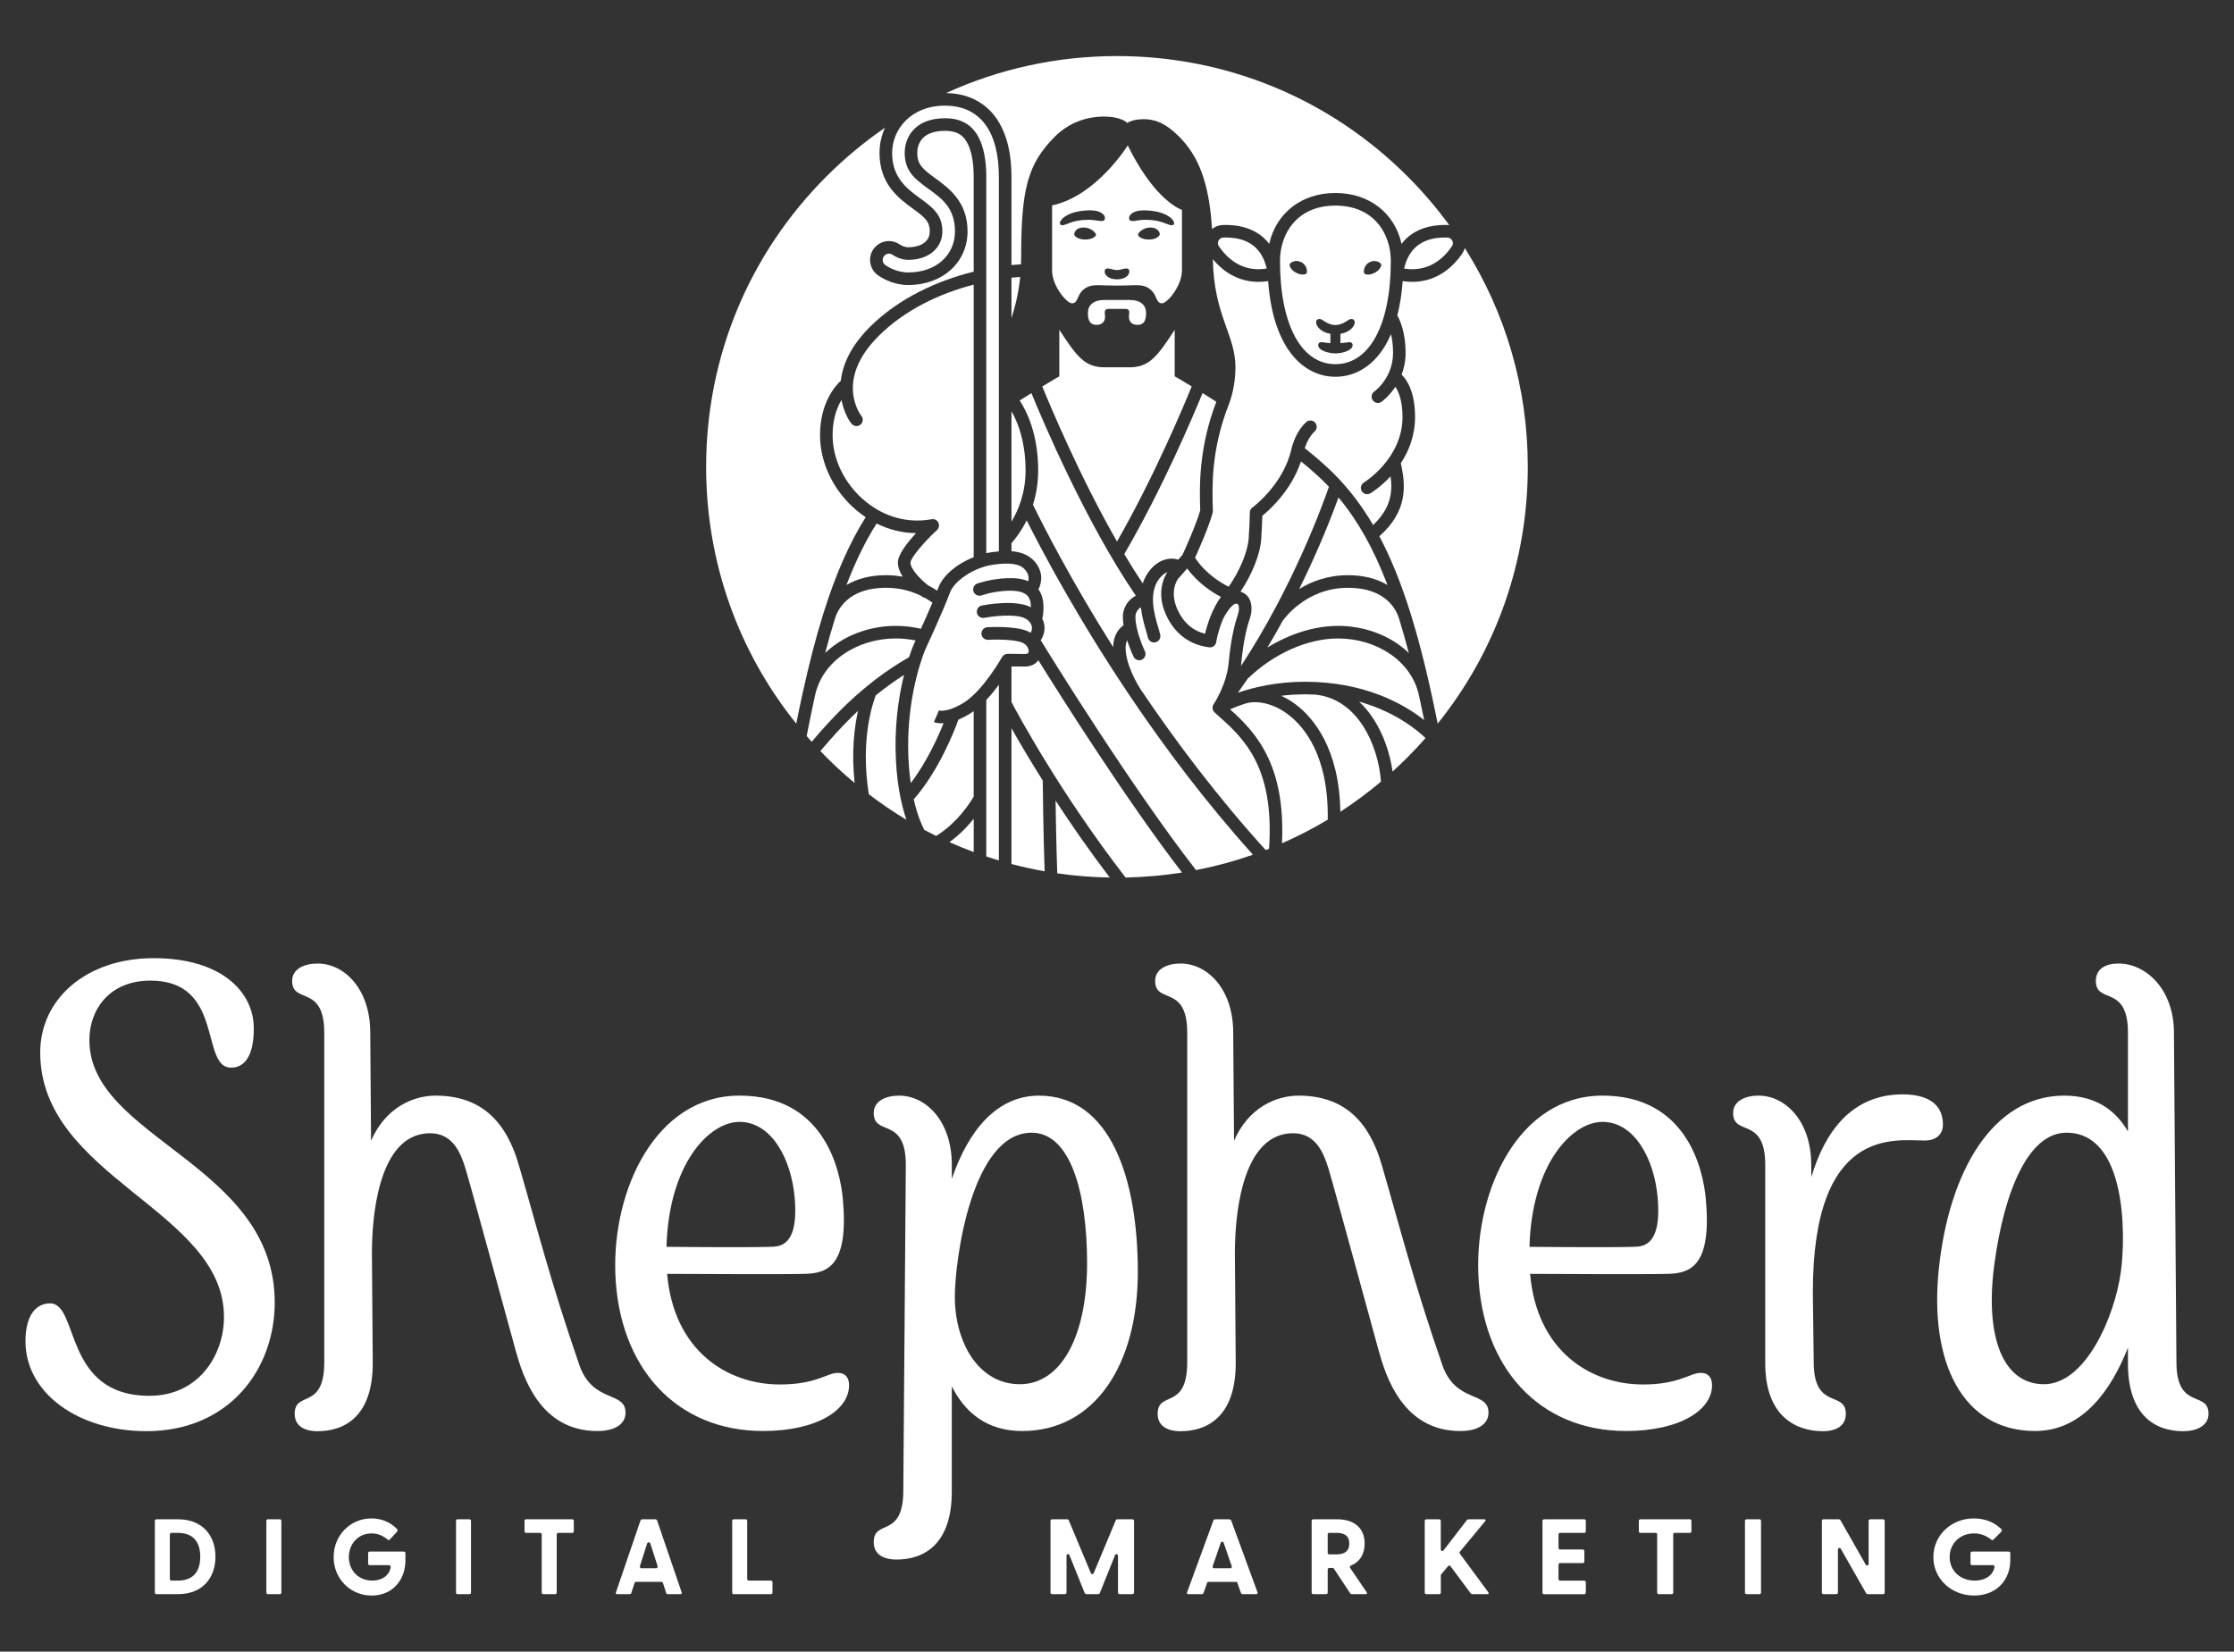 <?xml version="1.0" encoding="UTF-8"?><svg id="Artwork" xmlns="http://www.w3.org/2000/svg" viewBox="0 0 1420 1050"><rect x="0" y="0" width="1420" height="1050" fill="#333333" stroke="none"/><defs><style>.cls-1{fill:#fff;stroke-width:0px;}</style></defs><path class="cls-1" d="M56.81,661.28c0-19.42,12.64-37.87,38.86-37.87,47.14,0,31.43,55.34,51.18,55.34,8.25,0,14.48-6.93,14.48-24.92,0-23.36-20.65-44.69-63.65-44.69s-72.12,26.07-72.12,59.93c0,79.56,116.81,100.12,116.81,168.18,0,24.04-15.91,50.11-47.4,50.11-54.93,0-44.54-58.78-63.15-58.78-8.05,0-15.63,6.38-15.63,24.16,0,32.82,33.51,57.1,76.88,57.1,52.43,0,81.56-39.16,81.56-81.89,0-88.03-117.81-104.2-117.81-166.66Z"/><path class="cls-1" d="M368.25,867.75c-18.41-53.16-27.12-88.21-38.61-127.58-7.95-27.24-23.86-43.64-52.75-43.64-14.28,0-31.93,7.61-41.03,28.71l-.52-68.77c0-27.62-16.31-43.92-33.52-43.92-8.45,0-16.11,3.43-16.11,11.04,0,15.07,20.4,1.97,20.4,32.88v209.48c0,30.91-18.8,17.81-18.8,32.88,0,7.61,6.06,11.04,14.51,11.04,17.21,0,35.36-9.42,35.11-43.92l-.53-69.53c.08-32.18,7.21-75.98,36.96-75.98,14.17,0,19.25,11.81,22.5,22.38,3.25,10.57,27.37,99.34,31.9,115.68,4.53,16.34,15.38,51.25,51.9,51.25,11.85,0,17.57-4.8,17.91-10.89.84-15.05-20.66-6.1-29.32-31.1Z"/><path class="cls-1" d="M532.47,872.79c-6.8,0-13.63,7.37-36.63,7.37-33.98,0-67.62-21.75-71.79-70.33,12.89.07,75.96.4,88.18-.01,14.48-.49,27.22-5.99,23.53-47.42-1.74-19.52-12.4-65.88-65.68-65.88s-80.83,59.91-78.96,112.91c2.11,59.88,38.62,100.3,93.9,100.3,34.49,0,55.22-13.56,54.66-29.64-.14-3.93-2-7.31-7.22-7.31ZM470.05,713.22c20.52,0,32.9,23.89,35.03,47.82,1.58,17.76-1.02,30.85-13.14,31.51-10.09.55-49.48.27-68.3.1,1.48-52.97,27.2-79.43,46.41-79.43Z"/><path class="cls-1" d="M916.78,867.75c-18.41-53.16-27.12-88.21-38.61-127.58-7.95-27.24-23.86-43.64-52.75-43.64-14.28,0-31.93,7.61-41.03,28.71l-.52-68.77c0-27.62-16.31-43.92-33.52-43.92-8.45,0-16.11,3.43-16.11,11.04,0,15.07,20.4,1.97,20.4,32.88v209.48c0,30.91-18.8,17.81-18.8,32.88,0,7.61,6.06,11.04,14.51,11.04,17.21,0,35.36-9.42,35.11-43.92l-.53-69.53c.08-32.18,7.21-75.98,36.96-75.98,14.17,0,19.25,11.81,22.5,22.38s27.37,99.34,31.9,115.68c4.53,16.34,15.39,51.25,51.9,51.25,11.85,0,17.57-4.8,17.91-10.89.84-15.05-20.66-6.1-29.32-31.1Z"/><path class="cls-1" d="M1081,872.79c-6.8,0-13.63,7.37-36.63,7.37-33.98,0-67.62-21.75-71.79-70.33,12.89.07,75.96.4,88.18-.01,14.48-.49,27.22-5.99,23.53-47.42-1.74-19.52-12.4-65.88-65.68-65.88s-80.83,59.91-78.96,112.91c2.11,59.88,38.62,100.3,93.9,100.3,34.49,0,55.22-13.56,54.66-29.64-.14-3.93-2-7.31-7.22-7.31ZM1018.59,713.22c20.52,0,32.9,23.89,35.03,47.82,1.58,17.76-1.02,30.85-13.14,31.51-10.09.55-49.48.27-68.3.1,1.48-52.97,27.2-79.43,46.41-79.43Z"/><path class="cls-1" d="M660.43,696.53c-26.66,0-44.89,21.96-55.43,52.94v-9.02c0-27.62-16.31-43.92-33.52-43.92-8.45,0-16.11,3.43-16.11,11.04,0,15.07,20.4,1.97,20.4,32.88l-1.6,207.08c0,30.91-18.8,17.81-18.8,32.88,0,7.61,6.06,11.04,14.51,11.04,17.21,0,35.36-9.42,35.11-43.92v-66.17c7.92,15.69,21.48,28.39,44.74,28.39,46.06,0,73.51-42,73.51-101.08s-17.21-112.13-62.81-112.13ZM648.22,879.99c-26.49,0-41.29-26.97-41.29-55.51,0-23.2,10.61-104.38,48.85-104.38,24.25,0,35.21,37.04,35.21,83.04s-16.28,76.85-42.77,76.85Z"/><path class="cls-1" d="M1383.41,865.95h0l-1.59-209.48c0-27.62-17.91-43.92-35.12-43.92-8.45,0-14.51,3.43-14.51,11.04,0,15.07,20.4,1.97,20.4,32.88v62.84c-8.29-14.39-21.49-22.78-40.5-22.78-45.59,0-73.35,48.51-79.74,110.53-6.11,59.32,15.22,102.68,61.28,102.68,30.6,0,48.63-26.78,58.96-52.98v9.19h0c-.26,34.5,17.89,43.92,35.11,43.92,8.45,0,16.11-3.43,16.11-11.04,0-15.07-20.4-1.97-20.4-32.88ZM1299.21,879.99c-26.49,0-37.75-30.86-31.46-76.85,6.29-46,21.52-83.04,45.77-83.04,38.24,0,37.75,65.18,34.57,88.38-3.9,28.55-22.4,71.51-48.89,71.51Z"/><path class="cls-1" d="M1234.99,714.94c0-14.26-11.45-19.21-25.61-19.21-32.65,0-49.64,24.25-58.01,52.57l-.1-7.86c0-27.62-16.31-43.92-33.52-43.92-8.45,0-16.11,3.43-16.11,11.04,0,15.07,20.4,1.97,20.4,32.88v125.5h0c-.26,34.5,19.49,43.92,36.71,43.92,8.45,0,14.51-3.43,14.51-11.04,0-15.07-20.4-1.97-20.4-32.88h0l-.56-44.04c-.13-106.52,52.73-96.83,71.06-96.83,7.32,0,11.63-3.95,11.63-10.13Z"/><path class="cls-1" d="M98.43,1012.44v-45.56c0-.61.4-1.02,1-1.02h13.73c15.59,0,23.79,10.4,23.79,23.8s-8.2,23.8-23.79,23.8h-13.73c-.6,0-1-.41-1-1.02ZM113.02,1004.83c9.46,0,14.26-5.37,14.26-15.16s-4.8-15.17-14.26-15.17h-4c-.59,0-1.07.48-1.07,1.07v28.2c0,.59.48,1.07,1.07,1.07h4Z"/><path class="cls-1" d="M169.31,1012.44v-45.56c0-.61.4-1.02,1-1.02h7.53c.6,0,1,.41,1,1.02v45.56c0,.61-.4,1.02-1,1.02h-7.53c-.6,0-1-.41-1-1.02Z"/><path class="cls-1" d="M212.08,989.86c0-13.94,10.73-24.55,23.99-24.55,6.73,0,12.19,2.52,16.26,6.73.53.54.53,1.09,0,1.77l-4.46,4.83c-.47.54-1,.54-1.47.14-2.8-2.38-6.13-3.94-10.26-3.94-8.2,0-14.39,6.39-14.39,15.03s6.2,14.96,14.86,14.96c6.77,0,10.98-3.77,11.74-8.58.1-.64-.41-1.21-1.06-1.21h-12.29c-.6,0-1-.41-1-1.02v-6.6c0-.61.4-1.02,1-1.02h21.72c.6,0,1,.41,1,1.02v4.42c0,12.45-8.06,22.51-21.46,22.51s-24.19-10.54-24.19-24.48Z"/><path class="cls-1" d="M289.86,1012.44v-45.56c0-.61.4-1.02,1-1.02h7.53c.6,0,1,.41,1,1.02v45.56c0,.61-.4,1.02-1,1.02h-7.53c-.6,0-1-.41-1-1.02Z"/><path class="cls-1" d="M344.34,1012.44v-36.88c0-.59-.48-1.07-1.07-1.07h-8.86c-.6,0-1-.41-1-1.02v-6.6c0-.61.4-1.02,1-1.02h29.32c.6,0,1,.41,1,1.02v6.6c0,.61-.4,1.02-1,1.02h-8.8c-.59,0-1.07.48-1.07,1.07v36.88c0,.61-.4,1.02-1,1.02h-7.53c-.6,0-1-.41-1-1.02Z"/><path class="cls-1" d="M391.51,1012.31l15.59-45.63c.2-.54.73-.82,1.27-.82h8.06c.53,0,1.07.27,1.27.82l15.59,45.63c.27.68-.13,1.16-.87,1.16h-7.86c-.53,0-.93-.2-1.13-.82l-2.03-6.27c-.14-.44-.55-.74-1.01-.74h-16.04c-.46,0-.87.3-1.01.74l-2.03,6.27c-.2.61-.6.82-1.13.82h-7.86c-.73,0-1.07-.48-.8-1.16ZM417.98,995.61l-4.6-14.35c-.32-.99-1.71-.99-2.03,0l-4.6,14.35c-.22.69.29,1.39,1.01,1.39h9.21c.72,0,1.24-.7,1.01-1.39Z"/><path class="cls-1" d="M465.41,1012.44v-45.56c0-.61.4-1.02,1-1.02h7.53c.6,0,1,.41,1,1.02v36.88c0,.59.48,1.07,1.07,1.07h14c.6,0,1,.41,1,1.02v6.6c0,.61-.4,1.02-1,1.02h-23.59c-.6,0-1-.41-1-1.02Z"/><path class="cls-1" d="M667.73,1012.44v-45.56c0-.61.43-1.02,1.07-1.02h9.35c.57,0,1,.2,1.21.68l14.04,33.59c.33.78,1.44.78,1.77,0l14.04-33.59c.21-.48.64-.68,1.21-.68h9.35c.64,0,1.07.41,1.07,1.02v45.56c0,.61-.43,1.02-1.07,1.02h-8.07c-.64,0-1.07-.41-1.07-1.02v-23.47c0-1.05-1.45-1.33-1.85-.36l-9.65,24.03c-.21.54-.71.82-1.29.82h-7.14c-.57,0-1.07-.27-1.29-.82l-9.65-24.03c-.39-.98-1.85-.7-1.85.36v23.47c0,.61-.43,1.02-1.07,1.02h-8.07c-.64,0-1.07-.41-1.07-1.02Z"/><path class="cls-1" d="M754.54,1012.31l16.71-45.63c.21-.54.79-.82,1.36-.82h8.64c.57,0,1.14.27,1.36.82l16.71,45.63c.29.68-.14,1.16-.93,1.16h-8.43c-.57,0-1-.2-1.21-.82l-2.2-6.36c-.13-.39-.5-.64-.9-.64h-17.49c-.41,0-.77.26-.9.64l-2.2,6.36c-.21.61-.64.82-1.21.82h-8.43c-.79,0-1.14-.48-.86-1.16ZM782.94,995.74l-5.16-15c-.3-.86-1.52-.86-1.81,0l-5.16,15c-.21.62.25,1.27.91,1.27h10.31c.66,0,1.12-.65.91-1.27Z"/><path class="cls-1" d="M858.14,1012.78l-10.28-15.55c-.18-.27-.48-.43-.8-.43h-2.17c-.53,0-.96.43-.96.96v14.68c0,.61-.43,1.02-1.07,1.02h-8.07c-.64,0-1.07-.41-1.07-1.02v-45.56c0-.61.43-1.02,1.07-1.02h15.06c11.85,0,17.56,6.33,17.56,15.44,0,6.54-2.86,11.57-8.81,14.01-.56.23-.77.92-.43,1.42l10.53,15.52c.5.75.14,1.22-.71,1.22h-8.57c-.57,0-1-.2-1.29-.68ZM849.5,988.16c4.36,0,8.14-1.43,8.14-6.87s-3.78-6.8-8.14-6.8h-4.61c-.53,0-.96.43-.96.96v11.75c0,.53.43.96.96.96h4.61Z"/><path class="cls-1" d="M905.6,1012.44v-45.56c0-.61.43-1.02,1.07-1.02h8.07c.64,0,1.07.41,1.07,1.02v18.2c0,.91,1.16,1.31,1.72.58l14.85-19.26c.36-.41.79-.54,1.29-.54h9.78c.93,0,1.07.61.57,1.22l-16.09,19.42c-.28.34-.29.83-.03,1.18l18.12,24.56c.5.68.21,1.22-.64,1.22h-9.35c-.57,0-.93-.14-1.29-.61l-12.77-17.19c-.37-.5-1.1-.52-1.5-.04l-4.42,5.27c-.14.17-.22.39-.22.62v10.94c0,.61-.43,1.02-1.07,1.02h-8.07c-.64,0-1.07-.41-1.07-1.02Z"/><path class="cls-1" d="M980.44,1012.44v-45.56c0-.61.43-1.02,1.07-1.02h25.42c.64,0,1.07.41,1.07,1.02v6.6c0,.61-.43,1.02-1.07,1.02h-15.32c-.53,0-.96.43-.96.96v8.63c0,.53.43.96.96.96h14.39c.64,0,1.07.41,1.07,1.02v6.6c0,.61-.43,1.02-1.07,1.02h-14.39c-.53,0-.96.43-.96.96v9.24c0,.53.43.96.96.96h15.32c.64,0,1.07.41,1.07,1.02v6.6c0,.61-.43,1.02-1.07,1.02h-25.42c-.64,0-1.07-.41-1.07-1.02Z"/><path class="cls-1" d="M1053.34,1012.44v-36.99c0-.53-.43-.96-.96-.96h-9.62c-.64,0-1.07-.41-1.07-1.02v-6.6c0-.61.43-1.02,1.07-1.02h31.3c.64,0,1.07.41,1.07,1.02v6.6c0,.61-.43,1.02-1.07,1.02h-9.55c-.53,0-.96.43-.96.96v36.99c0,.61-.43,1.02-1.07,1.02h-8.07c-.64,0-1.07-.41-1.07-1.02Z"/><path class="cls-1" d="M1109.15,1012.44v-45.56c0-.61.43-1.02,1.07-1.02h8.07c.64,0,1.07.41,1.07,1.02v45.56c0,.61-.43,1.02-1.07,1.02h-8.07c-.64,0-1.07-.41-1.07-1.02Z"/><path class="cls-1" d="M1186.1,1012.78l-16.06-28.21c-.49-.85-1.79-.51-1.79.47v27.39c0,.61-.43,1.02-1.07,1.02h-8.07c-.64,0-1.07-.41-1.07-1.02v-45.56c0-.61.43-1.02,1.07-1.02h9.5c.57,0,1,.2,1.29.68l16.06,28.21c.49.85,1.79.51,1.79-.47v-27.39c0-.61.43-1.02,1.07-1.02h8.07c.64,0,1.07.41,1.07,1.02v45.56c0,.61-.43,1.02-1.07,1.02h-9.5c-.57,0-1-.2-1.29-.68Z"/><path class="cls-1" d="M1228.91,989.86c0-13.94,11.5-24.55,25.7-24.55,7.21,0,13.07,2.52,17.42,6.73.57.54.57,1.09,0,1.77l-4.78,4.83c-.5.54-1.07.54-1.57.14-3-2.38-6.57-3.94-11-3.94-8.78,0-15.42,6.39-15.42,15.03s6.64,14.96,15.92,14.96c7.31,0,11.84-3.83,12.6-8.7.09-.58-.37-1.1-.95-1.1h-13.25c-.64,0-1.07-.41-1.07-1.02v-6.6c0-.61.43-1.02,1.07-1.02h23.16c.64,0,1.07.41,1.07,1.02v4.42c0,12.45-8.64,22.51-22.99,22.51s-25.92-10.54-25.92-24.48Z"/><path class="cls-1" d="M931.09,157.65c-.34,1.25-.9,2.46-1.68,3.58-8.13,11.79-19.14,17.95-31.69,17.95-2.01,0-4.05-.17-6.13-.48-.58,7.97-1.71,15.25-3.41,21.8,1.84,3.31,5.27,11.18,5.27,23.76,0,5.3-1.02,9.94-2.54,13.9,3.47,3.41,8.54,11.08,8.54,26.91,0,11.98-4.03,21.82-9.06,29.42,3.23,14.25,4.41,30.49-13.64,46.43,7.34,13.79,13.83,29.81,19.79,48.85.14.42.27.83.39,1.26,6.06,19.55,11.58,42.28,16.9,69.01,37.11-46.17,57.29-103.15,57.29-163.24,0-50.02-13.97-97.88-40.06-139.15Z"/><path class="cls-1" d="M892.49,170.74c15.24,2.46,24.85-6.1,30.34-14.06,1.11-1.61.56-3.11.27-3.69-.29-.57-1.16-1.9-3.1-1.96-15.15-.5-24.4,6.14-27.5,19.71Z"/><path class="cls-1" d="M632.45,74.03c6.94,9.18,10.46,22.1,10.46,38.42v56.06c2.06-.21,4.1-.38,6.08-.5.06-1.76.1-3.57.1-5.46,0-42.58,4.29-58.56,21.42-75.69,8.56-8.56,19.59-12.74,31.14-12.74s14.86,4.07,14.86,4.07c0,0,3.06-2.42,10.42-2.42s13.98,2.52,22.54,11.08c12.08,12.08,19.11,28.78,20.94,58.76,1.93-1.58,4.34-2.5,6.98-2.58,8.46-.28,21.28,1.36,29.38,12.02,4.32-19.5,20.41-32.36,42.05-32.36s37.72,12.86,42.05,32.36c8.1-10.66,20.9-12.3,29.38-12.02.31,0,.62.03.93.07-7.96-10.9-16.8-21.25-26.52-30.97-49.33-49.33-114.9-76.49-184.66-76.49-38.12,0-74.98,8.13-108.63,23.53,13.11.18,23.86,5.3,31.08,14.85Z"/><path class="cls-1" d="M829.52,433.41c38.44,0,63.31,14.56,75.73,24.38-1.09-5.35-2.18-10.54-3.28-15.56h0c-2.28-10.65-8.61-19.78-18.3-26.43-9.31-6.39-21.08-9.91-33.13-9.91-19.45,0-40.93,9.58-57.52,25.62-2,2.97-4.05,5.93-6.14,8.86,9.9-3.41,24.56-6.96,42.65-6.96Z"/><path class="cls-1" d="M873.45,457.7c5.94,9.4,10.06,21.02,11.7,32.8,3.23-2.93,6.4-5.94,9.5-9.05,3.97-3.97,7.78-8.06,11.46-12.23-5.23-5.03-19.22-16.68-42.23-23.19,3.51,3.28,6.71,7.18,9.56,11.67Z"/><path class="cls-1" d="M889.36,393.56c-.04-.14-.08-.29-.13-.44,0-.03-.02-.07-.03-.1-1.59-5.19-8.17-19.35-32.34-19.35-27.28,0-41.36,20.78-41.5,20.98l-.02-.02c-3.06,5.61-6.31,11.3-9.73,17.02,14.3-8.81,30.1-13.76,44.92-13.76,13.65,0,27.02,4.02,37.66,11.31,2.66,1.82,5.09,3.82,7.3,5.94-1.99-7.62-4.02-14.8-6.13-21.59h0Z"/><path class="cls-1" d="M866.92,306.76c.24-.14,24.55-15.1,24.55-41.69,0-10.3-2.46-16.1-4.53-19.16-4.01,6.07-8.45,9.28-8.78,9.52-.7.5-1.51.74-2.31.74-1.25,0-2.49-.59-3.26-1.69-1.28-1.81-.85-4.3.95-5.58.48-.34,11.93-8.77,11.93-24.65,0-4.78-.57-8.7-1.31-11.82-1.25,2.9-2.64,5.61-4.18,8.11-7.56,12.23-18.62,18.98-31.14,18.98-19.16,0-39.52-16.27-42.77-60.82-2.08.31-4.12.48-6.13.48-11.22,0-21.2-4.94-29.01-14.42.56,35.77,14.36,47.94,14.36,68.74,0,11.93-3.17,20.94-4.16,23.49,0,0,0,.02,0,.03-11.47,28.93-10.66,53.14-10.23,66.14l.05,1.58c.02.39-.03.78-.13,1.15-2.31,8.73-8.8,23.37-11.21,28.67,6.7,10.25,16.61,16.09,21.37,18.45,7.02-10.03,12.19-22.36,12.74-30.95.69-10.74.7-16.11.7-16.16,0-1.29.62-2.5,1.66-3.25.19-.14,19.64-14.45,24.79-37.12.74-3.24,3.12-11.4,9.34-17.14,1.62-1.5,4.15-1.4,5.66.22,1.5,1.62,1.4,4.15-.22,5.65-3.47,3.22-5.37,7.72-6.3,10.66,8.62,6.86,15.64,13.14,20.98,18.78,8.33,8.77,15.74,18.61,22.46,30.06,11.14-10.48,12.54-20.68,11.09-30.93-6.34,6.82-12.3,10.48-12.83,10.79-.64.38-1.35.57-2.05.57-1.36,0-2.69-.7-3.44-1.94-1.13-1.9-.51-4.35,1.38-5.49Z"/><path class="cls-1" d="M848.83,231.52c21.72,0,35.22-25.14,35.22-65.6,0-17.53-10.89-35.22-35.22-35.22s-35.22,17.69-35.22,35.22c0,40.46,13.5,65.6,35.22,65.6ZM870.59,166.65c3.78-1.86,6.84.32,7.26,1.29.42.98-.59,3.76-4.23,5.56-3.65,1.79-6.17,1.01-6.56.1-.39-.92-.23-5.09,3.54-6.94ZM838.8,202.77c1.82,0,4.93,3.86,10.02,3.86s8.21-3.86,10.02-3.86c1.47,0,2.26.8,2.26,2.17,0,2.58-3.19,6.28-9.08,7.3v5.92c2.3-.17,4.06-.44,4.09-.45,2.66-.55,3.66.3,3.66,1.75,0,3.38-6.83,5.22-10.94,5.22s-10.94-1.83-10.94-5.22c0-1.46,1-2.3,3.66-1.75.02,0,1.79.28,4.09.45v-5.92c-5.89-1.02-9.08-4.72-9.08-7.3,0-1.37.78-2.17,2.26-2.17ZM824.04,173.49c-3.64-1.8-4.65-4.58-4.23-5.56.42-.97,3.48-3.15,7.25-1.29,3.78,1.86,3.94,6.02,3.54,6.94-.39.91-2.91,1.7-6.56-.1Z"/><path class="cls-1" d="M835.75,441.57c-2.03-.1-4.1-.16-6.22-.16-5.38,0-10.46.34-15.17.92,3.33,1.53,6.59,3.46,9.66,5.83,10.41,7.99,27.28,27.22,27.95,67.9,8.94-5.82,17.56-12.2,25.82-19.14-.86-12.29-4.94-25.22-11.1-34.94-5.42-8.55-15.17-18.99-30.94-20.42Z"/><path class="cls-1" d="M825.82,374.46c7.74-4.79,18.09-8.8,31.05-8.8,9.63,0,18.24,2.16,25.08,6.26-8.86-23.22-18.96-41.03-31.17-55.66-3.78,10.45-12.17,32.33-24.96,58.21Z"/><path class="cls-1" d="M788.96,422c-.04.47-.1.94-.15,1.41,32.88-49.97,51.99-102.67,55.9-113.98-.07-.08-.14-.15-.21-.22-4.8-5.06-10.84-10.44-17.54-15.89-6.22,18.51-19.86,30.74-24.59,34.58-.06,2.49-.22,7.34-.69,14.69-.62,9.63-5.82,22.6-13.18,33.56,2.16.62,3.97,1.94,5.19,3.83,2.55,3.95,2.02,9.47.8,12.99-1.48,4.25-4.16,13.67-5.54,29.04Z"/><path class="cls-1" d="M819.15,454.5c-10.46-8.03-20.71-9.1-27.02-7.39-4.26,1.34-7.72,2.71-10.27,3.82,15.95,14.32,35.42,34.73,33,85.18,9.99-4.38,19.71-9.39,29.1-15.02.68-40.74-15.18-59.18-24.82-66.58Z"/><path class="cls-1" d="M773.54,454.24l-1.46-1.29c-1.5-1.34-1.78-3.58-.65-5.25.08-.12,8.3-12.37,9.56-26.42,1.46-16.22,4.36-26.35,5.95-30.94.78-2.22.79-4.87.04-6.04-.17-.26-.38-.5-1.1-.56-.05,0-.09,0-.14,0-2.26,0-6.43,5.52-8.61,10.4-3.01,7.35-4.06,13.93-4.07,14.03-.3,1.97-2,3.39-3.94,3.39-.17,0-.34,0-.5-.03-12.44-1.55-21.89-8.61-27.34-20.41-6.64-14.39-1.16-24.53.78-27.42-1.7.66-3.55,1.98-5.31,4.3-6.96,9.17-2.92,22.9-.5,31.1.51,1.73.94,3.22,1.22,4.46.48,2.15-.88,4.29-3.04,4.77-.29.06-.58.1-.87.1-1.83,0-3.49-1.26-3.9-3.13-.22-.98-.62-2.34-1.09-3.93-1.16-3.94-2.76-9.38-3.41-15.27-.52.31-1.01.69-1.44,1.12-.94.97-2.06,2.66-2.02,5.24.14,9.21,5.96,21.42,6.02,21.54.96,1.99.12,4.38-1.86,5.34-.56.27-1.15.4-1.74.4-1.49,0-2.91-.83-3.6-2.26-.16-.32-2.26-4.74-4.1-10.5-.22.49-.4,1.02-.54,1.59-1.96,7.86,3.51,21.09,9.51,30.25,21.91,32.47,48.43,67.77,79.12,101.6.71-.27,1.42-.57,2.13-.85,3.62-52.76-16.72-70.78-33.11-85.3Z"/><path class="cls-1" d="M805.16,170.74c-2.99-13.1-11.7-19.74-25.94-19.74-.52,0-1.04,0-1.57.02-1.94.06-2.82,1.39-3.1,1.96-.29.58-.84,2.08.27,3.69,5.49,7.96,15.1,16.52,30.34,14.06Z"/><path class="cls-1" d="M719,443.61c-.18-.28-.36-.55-.54-.82-32.46-48.16-54.87-90.09-65.88-111.98-3.26,6.58-6.95,11.44-9.66,14.52v5.09c5.6.43,10.95,2.17,14.75,6.6,5.7,6.64,4.55,13.45,2.39,17.64,1.97,2.72,3.05,6.14,3.18,10.22.15,4.44-.35,7.05-.74,8.37.6,1.22,1.04,2.52,1.26,3.86.58,3.41-.21,6.86-2.23,9.95,6.03,9.82,57.55,93.22,98.7,146.09,12.33-2.39,24.42-5.66,36.19-9.78-29.94-33.29-55.88-67.86-77.42-99.76h0Z"/><path class="cls-1" d="M765.98,402.9c1.27-5.43,4.22-15.3,10.07-23.42-5.46-2.86-14.47-8.62-21.44-18.08l-5.77,6.54c-.46.61-5.74,8.02-.3,19.82,3.74,8.09,9.58,13.17,17.43,15.14Z"/><path class="cls-1" d="M730.38,363.14c5.58-7.35,13.06-9.15,18.51-7.34l2.78-3.15c1.42-3.1,8.71-19.16,11.24-28.25l-.03-.97c-.41-12.44-1.26-38.12,10.27-68.02-3.14-2-6.08-3.85-8.77-5.51-5.85,14.28-25.42,60.64-49.75,102.34,3.81,6.41,7.73,12.68,11.73,18.68.87-2.7,2.16-5.32,4.02-7.78Z"/><path class="cls-1" d="M710,344.28c23.78-41.53,42.58-86.58,47.48-98.62-5.36-3.26-8.66-5.18-8.81-5.27l-1.99-1.15v-29.6c-10.82,16.7-16.1,23.86-28.7,23.86h-15.94c-12.61,0-17.87-7.17-28.7-23.86v29.6l-1.99,1.15c-.14.09-3.46,2.02-8.84,5.3,4.91,12.06,23.69,56.98,47.5,98.6Z"/><path class="cls-1" d="M738.63,192.83c3.25,0,12.65-10.94,12.65-20.97v-38.39c-4.65-1.88-19.13-9.93-34.45-41.02,0,0-19.87,32.14-48.1,38.14v41.28c0,10.02,9.39,20.97,12.64,20.97,4.66,0,2.52-7.15,10.29-10.57,3.64-1.6,8.7-.7,18.34-.7s14.7-.9,18.34.7c7.77,3.42,5.63,10.57,10.29,10.57ZM689.73,152.28c-4.62,0-6.92-2.23-6.92-3.38s1.21-4.27,5.99-4.27,7.84,3.5,7.84,4.59-2.3,3.06-6.91,3.06ZM700.12,140.53c-1.98,0-4.31-.81-8.06-.81-10.71,0-14.06,3.47-16.85,3.47-1.12,0-1.52-.57-1.52-1.34,0-2.36,5.49-8.13,19.5-8.13,6.31,0,9.16,2.77,9.16,4.87,0,1.17-.6,1.93-2.22,1.93ZM710,177.59c-5.54,0-7.85-2.92-7.85-4.94,0-1.06.44-1.98,1.91-1.98,1.82,0,3.85,1.03,5.94,1.03s4.11-1.03,5.93-1.03c1.47,0,1.92.92,1.92,1.98,0,2.02-2.31,4.94-7.85,4.94ZM719.88,140.53c-1.62,0-2.22-.76-2.22-1.93,0-2.1,2.86-4.87,9.17-4.87,14,0,19.49,5.77,19.49,8.13,0,.77-.39,1.34-1.52,1.34-2.79,0-6.14-3.47-16.85-3.47-3.75,0-6.09.81-8.06.81ZM723.36,149.22c0-1.09,3.06-4.59,7.84-4.59s5.99,3.13,5.99,4.27-2.3,3.38-6.92,3.38-6.91-1.98-6.91-3.06Z"/><path class="cls-1" d="M651.48,423.75c-1.66,0-5.84-.05-8.56-.08v22.66c3.96,7.52,31.15,58.07,72.55,111.55,12.11-.25,24.08-1.32,35.86-3.18-34.93-45.46-76.24-110.72-91.32-134.93-1.83,2.5-4.87,3.98-8.53,3.98Z"/><path class="cls-1" d="M723.01,206.53c3.86,0,5.48-2.42,5.48-7.42s-3.21-8.42-10.68-8.42h-15.62c-7.47,0-10.68,3.42-10.68,8.42s1.62,7.42,5.48,7.42,5.42-2.4,5.42-5.22c0-2.33-1.12-4.93,2.27-4.93h10.63c3.39,0,2.27,2.6,2.27,4.93,0,2.82,1.58,5.22,5.42,5.22Z"/><path class="cls-1" d="M721.97,378.71c-31.83-46.64-59.26-111.4-66.38-128.79-2.32,1.44-4.82,3.01-7.47,4.69,4.21,6.34,11.78,20.98,11.78,44.42,0,8.26-1.34,15.55-3.32,21.83,7.73,15.77,25.06,49.46,50.97,90.54.04-1.81.25-3.42.59-4.79.95-3.84,3.02-6.96,6.02-9.18-.25-1.65-.41-3.29-.43-4.88-.06-4.17,1.46-8.06,4.3-10.95,1.16-1.18,2.51-2.15,3.96-2.89Z"/><path class="cls-1" d="M672.04,555.21c10.97,1.59,22.1,2.48,33.35,2.67-13.06-17.17-24.65-33.91-34.44-48.93.18,12.26.52,30.58,1.09,46.26Z"/><path class="cls-1" d="M642.92,462.94v86.34c6.94,1.83,13.97,3.38,21.08,4.64-.83-23.46-1.14-52.02-1.2-57.7-8.5-13.51-15.22-25.01-19.88-33.27Z"/><path class="cls-1" d="M653.8,414.41c.32-1.66-.91-4.63-4.06-5.9-5.37-2.16-17.47-2.01-21.68-1.77-2.21.1-4.1-1.56-4.22-3.77-.12-2.21,1.56-4.1,3.77-4.22,1.73-.1,17.14-.87,25.12,2.34.83.34,1.62.74,2.35,1.2.74-1.27,1.02-2.56.81-3.84-.36-2.09-1.98-4.11-4.22-5.28-6.24-3.26-21.24-1.33-26-.39-2.17.42-4.26-.98-4.7-3.15-.42-2.17.99-4.27,3.16-4.7,2.15-.42,21.26-3.97,31.14,1.1,0-.29,0-.58-.02-.89-.1-3.08-.93-5.29-2.52-6.77-2.24-2.09-6.32-3.03-12.13-2.82-9.51.37-16.58,2.9-16.65,2.94-2.07.75-4.37-.31-5.13-2.38-.76-2.07.3-4.37,2.38-5.13.33-.12,8.25-2.99,19.09-3.42,5.38-.21,9.77.44,13.26,1.96.53-1.83.5-4.43-1.95-7.3-3.21-3.74-9.37-4.75-19.98-3.28-13.26,1.83-25.28,10.82-27.78,17.75-3.9,10.78-15.16,35.07-15.64,36.1-.08.19-11.24,25.92-10.95,62.38.06,8.72.73,16.26,1.66,22.67,10.18-13.37,17.33-29.28,20.85-38.06-.45.03-.87.05-1.27.05-2.86,0-4.5-.63-4.87-.79l3.17-7.34s-.04-.02-.12-.06c.48.14,5.85,1.42,16.15-5.06,12.1-7.62,24.04-28.68,24.16-28.9.72-1.27,2.05-2.03,3.54-2.04.09,0,8.53.11,10.98.11,2.06,0,2.24-.9,2.32-1.34Z"/><path class="cls-1" d="M642.92,331.66c4.5-7.49,8.98-18.48,8.98-32.63,0-14.89-3.38-25.7-6.22-32.14-.95-2.16-1.9-3.98-2.76-5.47v70.25Z"/><path class="cls-1" d="M642.92,176.54v25.71c2.3-7.22,4.49-15.52,5.54-26.19-1.82.13-3.66.28-5.54.48Z"/><path class="cls-1" d="M626.92,544.5c2.65.89,5.31,1.74,8,2.54v-111.7c-2.37,3.18-5.07,6.53-8,9.62v99.54Z"/><path class="cls-1" d="M585.04,126.22c7.5,5.47,13.97,10.21,13.97,20.82s-8.73,18.16-21.73,18.16c-5.46,0-9.8-3.14-9.83-3.16-.71-.54-1.56-.8-2.39-.8-1.22,0-2.42.56-3.2,1.61-1.33,1.77-.97,4.27.8,5.6.26.19,6.44,4.75,14.62,4.75,17.5,0,29.73-10.76,29.73-26.16s-9.17-21.37-17.25-27.28c-7.9-5.76-14.7-10.74-14.7-22.56,0-10.16,6.7-22.03,25.6-22.03,9.8,0,16.66,3.73,20.97,11.38,3.5,6.23,5.29,14.94,5.29,25.9v239.25c1.22-.28,2.42-.52,3.6-.68,1.42-.2,2.9-.38,4.4-.5V112.45c0-29.2-12.17-45.28-34.26-45.28s-33.6,15.57-33.6,30.03c0,15.89,9.55,22.86,17.98,29.02Z"/><path class="cls-1" d="M603.5,535.39c5.06,2.26,10.21,4.35,15.42,6.28v-21.19c-5.69,7.13-11.28,11.92-15.42,14.91Z"/><path class="cls-1" d="M609.22,457.44c-2.5,6.96-12.26,32.25-28.42,50.74.63,2.78,1.29,5.21,1.9,7.26,2,6.58,3.98,10.6,4.82,12.15,2.47,1.32,4.98,2.58,7.49,3.82,3.26-1.93,11.23-7.31,19.12-17.82,1.56-2.08,3.17-4.45,4.78-7.1v-54.38c-.62.44-1.23.86-1.86,1.25-2.86,1.81-5.48,3.13-7.84,4.1Z"/><path class="cls-1" d="M596.31,373.98c2.66-7.34,9.29-12.58,14.38-15.68,2.59-1.58,5.38-2.94,8.22-4.09v-173.27c-21.26,5.53-43.61,15.84-60.54,32.77-28.31,28.31-11.1,50.38-10.92,50.58,1.42,1.69,1.22,4.22-.47,5.64-.75.64-1.67.94-2.58.94-1.14,0-2.26-.48-3.06-1.42-1.82-2.16-5.04-7.66-6.46-15.18-3.74,6.29-5.65,13.82-5.65,22.39,0,15.47,7.7,31.12,20.6,41.86,12.28,10.22,27.31,14.33,42.32,11.57,1.75-.32,3.5.54,4.3,2.14.79,1.59.44,3.52-.86,4.73-8.93,8.26-16.81,17.92-16.86,20.66,0,4.11,6.07,10.48,11.24,14.54,2.1,1.08,4.02,2.22,5.75,3.35.21-.54.4-1.06.58-1.54Z"/><path class="cls-1" d="M523.49,389.61c7.79-24.82,16.48-44.5,26.77-60.81-1.9-1.26-3.74-2.63-5.54-4.12-14.7-12.24-23.48-30.18-23.48-48.01,0-20.34,9.49-31.18,13.21-34.64,1.64-14.46,10.54-26.26,18.27-33.98,18.54-18.54,43.1-29.62,66.19-35.34v-60.26c0-9.42-1.47-17.02-4.26-21.97-2.89-5.13-7.07-7.31-14-7.31-15.89,0-17.6,9.82-17.6,14.03,0,7.45,3.5,10.32,11.42,16.1,8.67,6.33,20.54,15,20.54,33.74,0,19.79-15.86,34.16-37.73,34.16-10.65,0-18.55-5.7-19.42-6.35-2.57-1.92-4.23-4.73-4.69-7.9-.46-3.18.35-6.34,2.27-8.9,2.26-3.01,5.85-4.81,9.61-4.81,2.55,0,4.98.79,7.04,2.29.74.49,2.98,1.67,5.18,1.67,6.64,0,13.73-2.67,13.73-10.16,0-6.28-3.27-8.94-10.69-14.36-8.98-6.55-21.26-15.53-21.26-35.48,0-5.65,1.22-11.1,3.53-16.03-13.2,9.07-25.68,19.4-37.25,30.98-49.32,49.32-76.49,114.9-76.49,184.66,0,60.09,20.18,117.07,57.29,163.24,1.34-6.74,2.7-13.23,4.07-19.49,0-.05.02-.1.04-.14,4.05-18.42,8.26-34.74,12.78-49.31.14-.5.3-.99.46-1.48Z"/><path class="cls-1" d="M530.78,393.07s0,.02-.02.03c-.05.16-.09.31-.13.46h0c-2.1,6.78-4.14,13.97-6.12,21.58,2.22-2.14,4.65-4.12,7.3-5.94,10.64-7.3,24.01-11.31,37.66-11.31,5.12,0,10.46.62,15.92,1.82,2.25-4.99,4.98-11.15,7.29-16.61-1.72-1.21-3.47-2.3-5.26-3.28l-.18.26c-.06-.05-.67-.47-1.61-1.2-6.98-3.46-14.5-5.22-22.48-5.22-24.25,0-30.79,14.26-32.35,19.41Z"/><path class="cls-1" d="M577.83,417.83c1.65-5.06,2.93-7.98,3.08-8.34.03-.06.42-.91,1.07-2.33-4.3-.85-8.5-1.28-12.52-1.28-12.05,0-23.82,3.52-33.13,9.91-9.68,6.64-16,15.77-18.29,26.4-1.79,8.15-3.55,16.71-5.3,25.74,1.06,1.22,2.13,2.43,3.21,3.63.43-.5.88-1.02,1.33-1.54,8.98-10.48,29.86-34.81,60.54-52.21Z"/><path class="cls-1" d="M557.18,332.83c-7.06,11.14-13.36,23.97-19.13,39.09,6.84-4.1,15.45-6.26,25.08-6.26,3.78,0,7.33.37,10.66.98-2.02-3.18-3.05-6.19-3.05-9.01,0-5.08,5.86-12.59,11.53-18.69-8.68-.1-17.18-2.19-25.09-6.11Z"/><path class="cls-1" d="M574.62,429.08c-6.49,4.12-12.46,8.52-17.91,12.94-1.78,4.46-10.03,27.78-4.47,62.91,7.7,5.86,15.67,11.29,23.9,16.22-3.18-9.3-6.73-24.42-6.9-45.91-.15-18.78,2.54-34.69,5.38-46.16Z"/><path class="cls-1" d="M523.36,475.25c-.74.86-1.37,1.59-1.91,2.22,1.29,1.34,2.58,2.68,3.9,3.99,5.74,5.74,11.71,11.17,17.87,16.3-2.13-19.9-.14-35.56,2.19-45.87-10.15,9.49-17.6,18.17-22.05,23.36Z"/></svg>